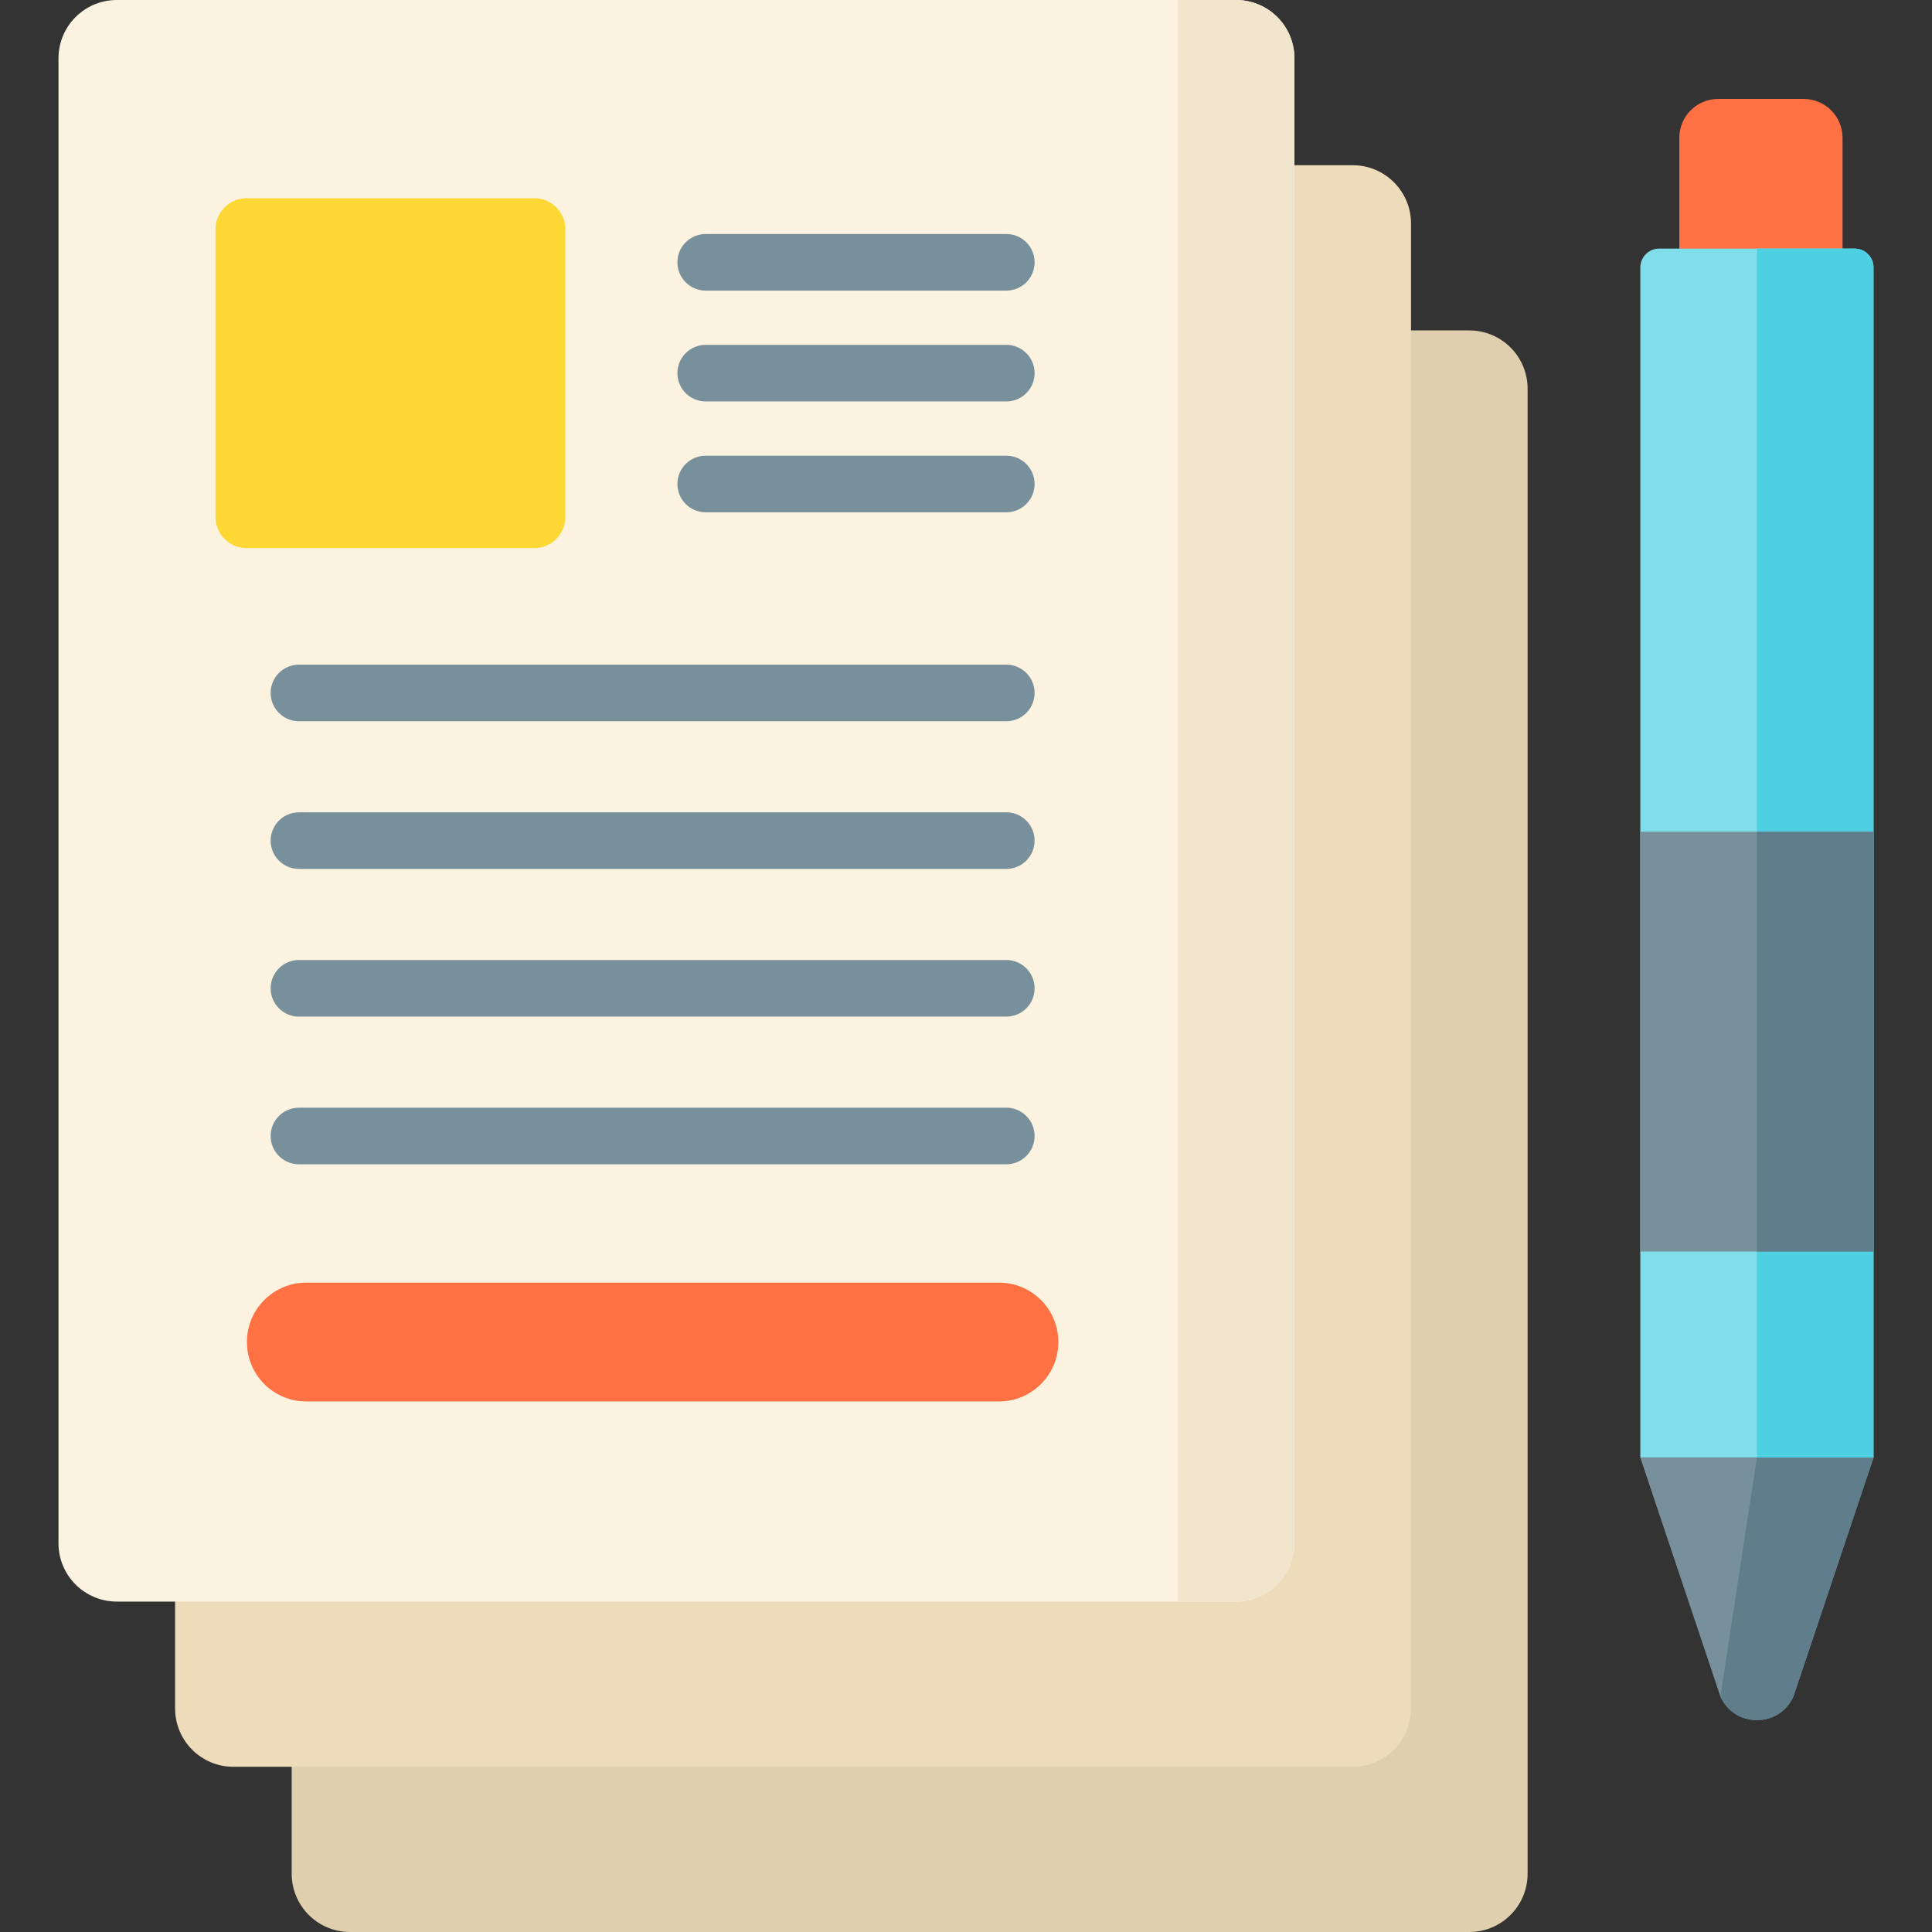 <svg xmlns="http://www.w3.org/2000/svg" version="1.1" xmlns:xlink="http://www.w3.org/1999/xlink" width="512" height="512" x="0" y="0" viewBox="0 0 512 512" style="enable-background:new 0 0 512 512" xml:space="preserve" class=""><rect x="0" y="0" width="512" height="512" fill="#333333" stroke="none"/><g><path fill="#ff7043" d="M488.29 78.746h-43.259V36.521c0-5.689 4.612-10.301 10.301-10.301h22.658c5.689 0 10.301 4.612 10.301 10.301v42.225z" opacity="1" data-original="#ff7043"></path><path fill="#e0cfaf" d="M389.381 512H92.75c-8.533 0-15.451-6.918-15.451-15.451V103.017c0-8.533 6.918-15.451 15.451-15.451h296.631c8.533 0 15.451 6.918 15.451 15.451v393.532c0 8.533-6.918 15.451-15.451 15.451z" opacity="1" data-original="#e0cfaf" class=""></path><path fill="#eddbb9" d="M358.481 468.217H61.851c-8.533 0-15.451-6.918-15.451-15.451V59.234c0-8.533 6.918-15.451 15.451-15.451h296.631c8.533 0 15.451 6.918 15.451 15.451v393.532c0 8.534-6.918 15.451-15.452 15.451z" opacity="1" data-original="#eddbb9"></path><path fill="#fbf2df" d="M327.582 424.435H30.951c-8.533 0-15.451-6.918-15.451-15.451V15.451C15.5 6.918 22.418 0 30.951 0h296.631c8.533 0 15.451 6.918 15.451 15.451v393.532c0 8.534-6.918 15.452-15.451 15.452z" opacity="1" data-original="#fbf2df" class=""></path><path fill="#f2e5ce" d="M312.134 0v424.435h15.45c8.533 0 15.45-6.918 15.45-15.453V15.453c0-8.534-6.917-15.453-15.45-15.453z" opacity="1" data-original="#f2e5ce" class=""></path><path fill="#fdd835" d="M141.576 145.247H65.359a8.24 8.24 0 0 1-8.241-8.241V60.772a8.24 8.24 0 0 1 8.241-8.241h76.217a8.24 8.24 0 0 1 8.241 8.241v76.235a8.24 8.24 0 0 1-8.241 8.24z" opacity="1" data-original="#fdd835" class=""></path><path fill="#ff7043" d="M264.742 371.395H81.161c-8.684 0-15.724-7.04-15.724-15.724v-.033c0-8.684 7.04-15.724 15.724-15.724h183.581c8.684 0 15.724 7.04 15.724 15.724v.033c-.001 8.684-7.041 15.724-15.724 15.724z" opacity="1" data-original="#ff7043"></path><g fill="#78909c"><path d="M187.019 77.016h79.661c4.143 0 7.5-3.357 7.5-7.5s-3.357-7.5-7.5-7.5h-79.661c-4.142 0-7.5 3.357-7.5 7.5s3.358 7.5 7.5 7.5zM266.68 91.389h-79.661c-4.142 0-7.5 3.357-7.5 7.5s3.358 7.5 7.5 7.5h79.661c4.143 0 7.5-3.357 7.5-7.5s-3.358-7.5-7.5-7.5zM266.68 120.763h-79.661c-4.142 0-7.5 3.357-7.5 7.5s3.358 7.5 7.5 7.5h79.661c4.143 0 7.5-3.357 7.5-7.5s-3.358-7.5-7.5-7.5zM266.68 176.136H79.223c-4.142 0-7.5 3.357-7.5 7.5s3.358 7.5 7.5 7.5H266.68c4.143 0 7.5-3.357 7.5-7.5s-3.358-7.5-7.5-7.5zM266.68 215.274H79.223c-4.142 0-7.5 3.357-7.5 7.5s3.358 7.5 7.5 7.5H266.68c4.143 0 7.5-3.357 7.5-7.5s-3.358-7.5-7.5-7.5zM266.68 254.412H79.223c-4.142 0-7.5 3.357-7.5 7.5s3.358 7.5 7.5 7.5H266.68c4.143 0 7.5-3.357 7.5-7.5s-3.358-7.5-7.5-7.5zM266.68 293.551H79.223c-4.142 0-7.5 3.357-7.5 7.5s3.358 7.5 7.5 7.5H266.68c4.143 0 7.5-3.357 7.5-7.5s-3.358-7.5-7.5-7.5z" fill="#78909c" opacity="1" data-original="#78909c"></path></g><path fill="#80deea" d="M496.5 386.295h-61.799V70.882a5 5 0 0 1 5-5H491.5a5 5 0 0 1 5 5z" opacity="1" data-original="#80deea"></path><path fill="#4dd0e1" d="M465.601 65.882v320.413H496.5V70.882a5 5 0 0 0-5-5z" opacity="1" data-original="#4dd0e1"></path><path fill="#78909c" d="m434.701 386.295 21.211 63.262c3.73 8.397 15.646 8.397 19.376 0l21.211-63.262z" opacity="1" data-original="#78909c"></path><path fill="#607d8b" d="m465.601 386.295-9.688 63.262c3.73 8.397 15.646 8.397 19.376 0l21.211-63.262z" opacity="1" data-original="#607d8b"></path><path fill="#78909c" d="M434.701 220.41H496.5v111.26h-61.799z" opacity="1" data-original="#78909c"></path><path fill="#607d8b" d="M465.601 220.41H496.5v111.26h-30.899z" opacity="1" data-original="#607d8b"></path></g></svg>